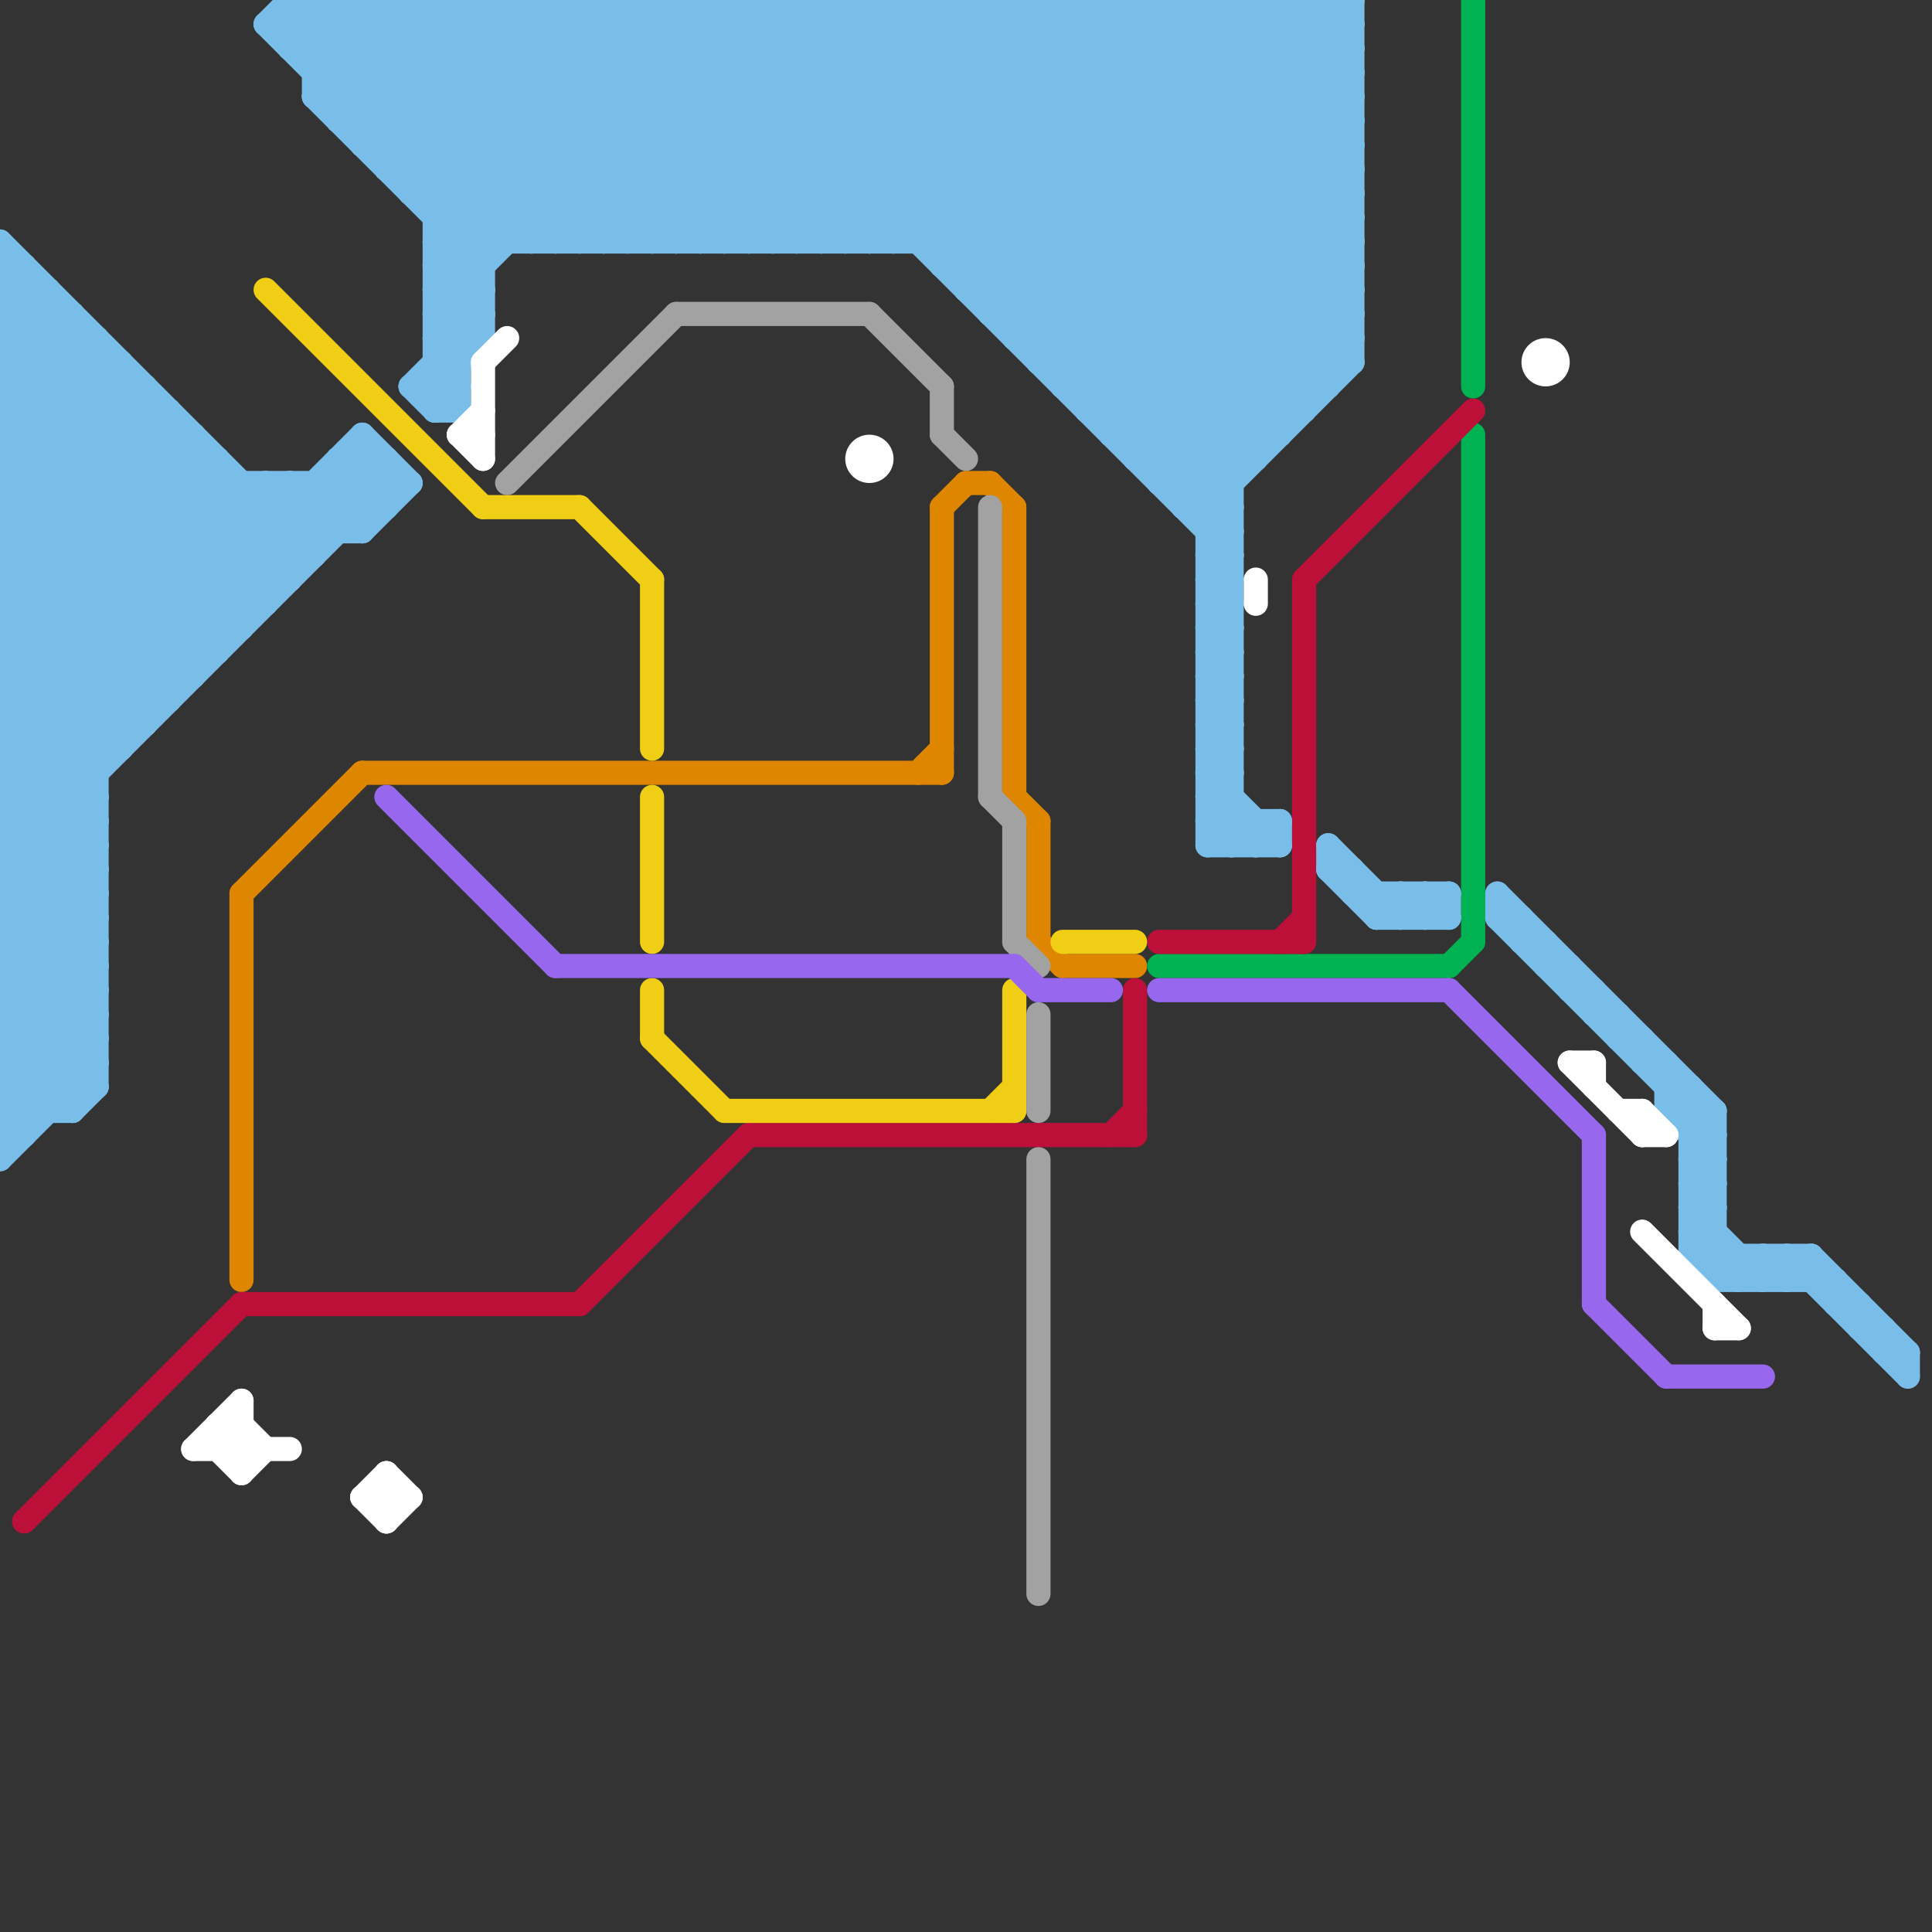 
<svg version="1.1" xmlns="http://www.w3.org/2000/svg" viewBox="0 0 80 80">
<rect x="0" y="0" width="80" height="80" fill="#333333" stroke="none"/>
<style>text { font: 1px Helvetica; font-weight: 600; white-space: pre; dominant-baseline: central; } line { stroke-width: 1; fill: none; stroke-linecap: round; stroke-linejoin: round; } .c0 { stroke: #df8600 } .c1 { stroke: #00b251 } .c2 { stroke: #bd1038 } .c3 { stroke: #f0ce15 } .c4 { stroke: #79bde9 } .c5 { stroke: #a2a2a2 } .c6 { stroke: #9768ee } .c7 { stroke: #ffffff } .w1 { stroke-width: 1; }</style><defs><g id="wm-xf"><circle r="1.2" fill="#000"/><circle r="0.9" fill="#fff"/><circle r="0.6" fill="#000"/><circle r="0.3" fill="#fff"/></g><g id="wm"><circle r="0.6" fill="#000"/><circle r="0.3" fill="#fff"/></g><g id="ct-xf"><circle r="0.5" fill="#fff" stroke="#000" stroke-width="0.2"/></g><g id="ct"><circle r="0.5" fill="#fff" stroke="#000" stroke-width="0.1"/></g></defs><line class="c0 " x1="43" y1="34" x2="43" y2="39"/><line class="c0 " x1="42" y1="21" x2="42" y2="33"/><line class="c0 " x1="43" y1="39" x2="44" y2="40"/><line class="c0 " x1="44" y1="40" x2="47" y2="40"/><line class="c0 " x1="10" y1="37" x2="15" y2="32"/><line class="c0 " x1="39" y1="21" x2="40" y2="20"/><line class="c0 " x1="42" y1="33" x2="43" y2="34"/><line class="c0 " x1="15" y1="32" x2="39" y2="32"/><line class="c0 " x1="10" y1="37" x2="10" y2="53"/><line class="c0 " x1="38" y1="32" x2="39" y2="31"/><line class="c0 " x1="41" y1="20" x2="42" y2="21"/><line class="c0 " x1="39" y1="21" x2="39" y2="32"/><line class="c0 " x1="40" y1="20" x2="41" y2="20"/><line class="c1 " x1="60" y1="40" x2="61" y2="39"/><line class="c1 " x1="48" y1="40" x2="60" y2="40"/><line class="c1 " x1="61" y1="0" x2="61" y2="16"/><line class="c1 " x1="61" y1="18" x2="61" y2="39"/><line class="c2 " x1="10" y1="54" x2="24" y2="54"/><line class="c2 " x1="1" y1="63" x2="10" y2="54"/><line class="c2 " x1="24" y1="54" x2="31" y2="47"/><line class="c2 " x1="46" y1="47" x2="47" y2="46"/><line class="c2 " x1="48" y1="39" x2="54" y2="39"/><line class="c2 " x1="47" y1="41" x2="47" y2="47"/><line class="c2 " x1="53" y1="39" x2="54" y2="38"/><line class="c2 " x1="54" y1="24" x2="61" y2="17"/><line class="c2 " x1="54" y1="24" x2="54" y2="39"/><line class="c2 " x1="31" y1="47" x2="47" y2="47"/><line class="c3 " x1="41" y1="46" x2="42" y2="45"/><line class="c3 " x1="20" y1="21" x2="24" y2="21"/><line class="c3 " x1="42" y1="41" x2="42" y2="46"/><line class="c3 " x1="30" y1="46" x2="42" y2="46"/><line class="c3 " x1="27" y1="33" x2="27" y2="39"/><line class="c3 " x1="44" y1="39" x2="47" y2="39"/><line class="c3 " x1="27" y1="43" x2="30" y2="46"/><line class="c3 " x1="27" y1="41" x2="27" y2="43"/><line class="c3 " x1="24" y1="21" x2="27" y2="24"/><line class="c3 " x1="11" y1="12" x2="20" y2="21"/><line class="c3 " x1="27" y1="24" x2="27" y2="31"/><line class="c4 " x1="0" y1="20" x2="17" y2="20"/><line class="c4 " x1="18" y1="12" x2="20" y2="14"/><line class="c4 " x1="62" y1="37" x2="62" y2="38"/><line class="c4 " x1="37" y1="0" x2="37" y2="10"/><line class="c4 " x1="71" y1="53" x2="72" y2="52"/><line class="c4 " x1="43" y1="0" x2="56" y2="13"/><line class="c4 " x1="0" y1="25" x2="11" y2="25"/><line class="c4 " x1="44" y1="15" x2="56" y2="3"/><line class="c4 " x1="69" y1="46" x2="71" y2="46"/><line class="c4 " x1="78" y1="56" x2="79" y2="56"/><line class="c4 " x1="41" y1="12" x2="53" y2="0"/><line class="c4 " x1="0" y1="42" x2="3" y2="45"/><line class="c4 " x1="70" y1="50" x2="71" y2="49"/><line class="c4 " x1="70" y1="52" x2="71" y2="51"/><line class="c4 " x1="27" y1="10" x2="37" y2="0"/><line class="c4 " x1="0" y1="40" x2="4" y2="44"/><line class="c4 " x1="0" y1="18" x2="8" y2="18"/><line class="c4 " x1="0" y1="34" x2="4" y2="38"/><line class="c4 " x1="10" y1="20" x2="10" y2="26"/><line class="c4 " x1="25" y1="10" x2="35" y2="0"/><line class="c4 " x1="17" y1="8" x2="25" y2="0"/><line class="c4 " x1="35" y1="10" x2="45" y2="0"/><line class="c4 " x1="0" y1="22" x2="6" y2="16"/><line class="c4 " x1="0" y1="12" x2="1" y2="11"/><line class="c4 " x1="44" y1="16" x2="56" y2="4"/><line class="c4 " x1="48" y1="20" x2="51" y2="20"/><line class="c4 " x1="6" y1="16" x2="6" y2="30"/><line class="c4 " x1="71" y1="53" x2="76" y2="53"/><line class="c4 " x1="14" y1="0" x2="14" y2="5"/><line class="c4 " x1="0" y1="48" x2="4" y2="44"/><line class="c4 " x1="18" y1="11" x2="29" y2="0"/><line class="c4 " x1="25" y1="0" x2="25" y2="10"/><line class="c4 " x1="50" y1="30" x2="51" y2="29"/><line class="c4 " x1="50" y1="32" x2="51" y2="31"/><line class="c4 " x1="15" y1="0" x2="15" y2="6"/><line class="c4 " x1="65" y1="40" x2="65" y2="41"/><line class="c4 " x1="38" y1="10" x2="48" y2="0"/><line class="c4 " x1="49" y1="0" x2="49" y2="21"/><line class="c4 " x1="59" y1="38" x2="60" y2="37"/><line class="c4 " x1="70" y1="52" x2="75" y2="52"/><line class="c4 " x1="18" y1="13" x2="31" y2="0"/><line class="c4 " x1="14" y1="5" x2="56" y2="5"/><line class="c4 " x1="63" y1="39" x2="64" y2="39"/><line class="c4 " x1="0" y1="28" x2="9" y2="19"/><line class="c4 " x1="30" y1="10" x2="40" y2="0"/><line class="c4 " x1="13" y1="0" x2="23" y2="10"/><line class="c4 " x1="49" y1="21" x2="51" y2="21"/><line class="c4 " x1="0" y1="46" x2="3" y2="46"/><line class="c4 " x1="0" y1="30" x2="6" y2="30"/><line class="c4 " x1="50" y1="21" x2="56" y2="15"/><line class="c4 " x1="0" y1="25" x2="5" y2="30"/><line class="c4 " x1="22" y1="0" x2="22" y2="10"/><line class="c4 " x1="33" y1="0" x2="52" y2="19"/><line class="c4 " x1="0" y1="13" x2="11" y2="24"/><line class="c4 " x1="18" y1="11" x2="20" y2="13"/><line class="c4 " x1="33" y1="10" x2="43" y2="0"/><line class="c4 " x1="18" y1="10" x2="56" y2="10"/><line class="c4 " x1="47" y1="19" x2="56" y2="10"/><line class="c4 " x1="4" y1="14" x2="4" y2="45"/><line class="c4 " x1="34" y1="10" x2="44" y2="0"/><line class="c4 " x1="70" y1="49" x2="71" y2="48"/><line class="c4 " x1="0" y1="32" x2="12" y2="20"/><line class="c4 " x1="28" y1="10" x2="38" y2="0"/><line class="c4 " x1="0" y1="31" x2="5" y2="31"/><line class="c4 " x1="70" y1="51" x2="71" y2="50"/><line class="c4 " x1="50" y1="0" x2="50" y2="35"/><line class="c4 " x1="19" y1="0" x2="19" y2="17"/><line class="c4 " x1="0" y1="24" x2="7" y2="17"/><line class="c4 " x1="0" y1="31" x2="4" y2="35"/><line class="c4 " x1="33" y1="0" x2="33" y2="10"/><line class="c4 " x1="17" y1="16" x2="20" y2="13"/><line class="c4 " x1="47" y1="0" x2="56" y2="9"/><line class="c4 " x1="0" y1="24" x2="6" y2="30"/><line class="c4 " x1="41" y1="13" x2="54" y2="0"/><line class="c4 " x1="35" y1="0" x2="35" y2="10"/><line class="c4 " x1="34" y1="0" x2="34" y2="10"/><line class="c4 " x1="15" y1="6" x2="21" y2="0"/><line class="c4 " x1="18" y1="9" x2="27" y2="0"/><line class="c4 " x1="14" y1="19" x2="16" y2="19"/><line class="c4 " x1="14" y1="4" x2="18" y2="0"/><line class="c4 " x1="0" y1="29" x2="7" y2="29"/><line class="c4 " x1="0" y1="16" x2="6" y2="16"/><line class="c4 " x1="35" y1="0" x2="53" y2="18"/><line class="c4 " x1="31" y1="10" x2="41" y2="0"/><line class="c4 " x1="34" y1="0" x2="52" y2="18"/><line class="c4 " x1="0" y1="34" x2="15" y2="19"/><line class="c4 " x1="46" y1="0" x2="46" y2="18"/><line class="c4 " x1="69" y1="44" x2="69" y2="46"/><line class="c4 " x1="40" y1="0" x2="55" y2="15"/><line class="c4 " x1="0" y1="36" x2="16" y2="20"/><line class="c4 " x1="0" y1="44" x2="2" y2="46"/><line class="c4 " x1="40" y1="11" x2="51" y2="0"/><line class="c4 " x1="16" y1="0" x2="26" y2="10"/><line class="c4 " x1="0" y1="14" x2="11" y2="25"/><line class="c4 " x1="50" y1="27" x2="51" y2="27"/><line class="c4 " x1="36" y1="10" x2="46" y2="0"/><line class="c4 " x1="50" y1="29" x2="51" y2="29"/><line class="c4 " x1="44" y1="16" x2="55" y2="16"/><line class="c4 " x1="44" y1="0" x2="44" y2="16"/><line class="c4 " x1="57" y1="38" x2="58" y2="37"/><line class="c4 " x1="0" y1="18" x2="4" y2="14"/><line class="c4 " x1="18" y1="15" x2="19" y2="16"/><line class="c4 " x1="59" y1="37" x2="59" y2="38"/><line class="c4 " x1="74" y1="52" x2="79" y2="57"/><line class="c4 " x1="47" y1="18" x2="56" y2="9"/><line class="c4 " x1="58" y1="38" x2="59" y2="37"/><line class="c4 " x1="1" y1="11" x2="1" y2="47"/><line class="c4 " x1="73" y1="52" x2="73" y2="53"/><line class="c4 " x1="36" y1="0" x2="36" y2="10"/><line class="c4 " x1="41" y1="0" x2="41" y2="13"/><line class="c4 " x1="0" y1="27" x2="9" y2="27"/><line class="c4 " x1="17" y1="16" x2="19" y2="16"/><line class="c4 " x1="65" y1="41" x2="66" y2="41"/><line class="c4 " x1="16" y1="7" x2="56" y2="7"/><line class="c4 " x1="0" y1="37" x2="4" y2="33"/><line class="c4 " x1="0" y1="23" x2="6" y2="29"/><line class="c4 " x1="0" y1="39" x2="4" y2="35"/><line class="c4 " x1="56" y1="37" x2="60" y2="37"/><line class="c4 " x1="12" y1="2" x2="14" y2="0"/><line class="c4 " x1="13" y1="4" x2="20" y2="11"/><line class="c4 " x1="50" y1="24" x2="51" y2="25"/><line class="c4 " x1="12" y1="0" x2="56" y2="0"/><line class="c4 " x1="41" y1="13" x2="56" y2="13"/><line class="c4 " x1="7" y1="17" x2="7" y2="29"/><line class="c4 " x1="12" y1="2" x2="56" y2="2"/><line class="c4 " x1="15" y1="22" x2="17" y2="20"/><line class="c4 " x1="55" y1="36" x2="56" y2="36"/><line class="c4 " x1="24" y1="0" x2="34" y2="10"/><line class="c4 " x1="41" y1="0" x2="56" y2="15"/><line class="c4 " x1="18" y1="0" x2="28" y2="10"/><line class="c4 " x1="50" y1="35" x2="53" y2="35"/><line class="c4 " x1="0" y1="38" x2="4" y2="34"/><line class="c4 " x1="0" y1="37" x2="4" y2="37"/><line class="c4 " x1="50" y1="27" x2="51" y2="26"/><line class="c4 " x1="14" y1="20" x2="15" y2="21"/><line class="c4 " x1="0" y1="39" x2="4" y2="39"/><line class="c4 " x1="50" y1="29" x2="51" y2="28"/><line class="c4 " x1="18" y1="16" x2="20" y2="14"/><line class="c4 " x1="32" y1="0" x2="32" y2="10"/><line class="c4 " x1="19" y1="0" x2="29" y2="10"/><line class="c4 " x1="0" y1="41" x2="4" y2="45"/><line class="c4 " x1="39" y1="10" x2="49" y2="0"/><line class="c4 " x1="50" y1="26" x2="51" y2="26"/><line class="c4 " x1="0" y1="46" x2="1" y2="47"/><line class="c4 " x1="50" y1="28" x2="51" y2="28"/><line class="c4 " x1="74" y1="52" x2="74" y2="53"/><line class="c4 " x1="53" y1="34" x2="53" y2="35"/><line class="c4 " x1="43" y1="15" x2="56" y2="2"/><line class="c4 " x1="0" y1="36" x2="4" y2="36"/><line class="c4 " x1="0" y1="38" x2="4" y2="38"/><line class="c4 " x1="18" y1="16" x2="19" y2="17"/><line class="c4 " x1="45" y1="0" x2="56" y2="11"/><line class="c4 " x1="17" y1="7" x2="24" y2="0"/><line class="c4 " x1="49" y1="0" x2="56" y2="7"/><line class="c4 " x1="18" y1="10" x2="20" y2="12"/><line class="c4 " x1="0" y1="25" x2="7" y2="18"/><line class="c4 " x1="0" y1="15" x2="2" y2="13"/><line class="c4 " x1="46" y1="17" x2="56" y2="7"/><line class="c4 " x1="45" y1="17" x2="56" y2="6"/><line class="c4 " x1="0" y1="45" x2="1" y2="46"/><line class="c4 " x1="0" y1="35" x2="16" y2="19"/><line class="c4 " x1="18" y1="0" x2="18" y2="17"/><line class="c4 " x1="18" y1="13" x2="20" y2="13"/><line class="c4 " x1="0" y1="11" x2="12" y2="23"/><line class="c4 " x1="43" y1="15" x2="56" y2="15"/><line class="c4 " x1="0" y1="36" x2="4" y2="40"/><line class="c4 " x1="0" y1="38" x2="4" y2="42"/><line class="c4 " x1="50" y1="23" x2="51" y2="24"/><line class="c4 " x1="0" y1="30" x2="4" y2="34"/><line class="c4 " x1="0" y1="12" x2="2" y2="12"/><line class="c4 " x1="50" y1="25" x2="51" y2="26"/><line class="c4 " x1="53" y1="0" x2="56" y2="3"/><line class="c4 " x1="66" y1="41" x2="66" y2="42"/><line class="c4 " x1="27" y1="0" x2="37" y2="10"/><line class="c4 " x1="55" y1="0" x2="55" y2="16"/><line class="c4 " x1="68" y1="43" x2="68" y2="44"/><line class="c4 " x1="70" y1="47" x2="71" y2="47"/><line class="c4 " x1="55" y1="36" x2="57" y2="38"/><line class="c4 " x1="13" y1="2" x2="15" y2="0"/><line class="c4 " x1="50" y1="26" x2="51" y2="25"/><line class="c4 " x1="0" y1="44" x2="4" y2="40"/><line class="c4 " x1="50" y1="28" x2="51" y2="27"/><line class="c4 " x1="64" y1="39" x2="64" y2="40"/><line class="c4 " x1="0" y1="10" x2="0" y2="48"/><line class="c4 " x1="0" y1="12" x2="12" y2="24"/><line class="c4 " x1="49" y1="21" x2="56" y2="14"/><line class="c4 " x1="0" y1="10" x2="13" y2="23"/><line class="c4 " x1="78" y1="55" x2="78" y2="56"/><line class="c4 " x1="77" y1="54" x2="77" y2="55"/><line class="c4 " x1="76" y1="54" x2="77" y2="54"/><line class="c4 " x1="0" y1="27" x2="4" y2="31"/><line class="c4 " x1="0" y1="15" x2="10" y2="25"/><line class="c4 " x1="45" y1="17" x2="54" y2="17"/><line class="c4 " x1="0" y1="21" x2="16" y2="21"/><line class="c4 " x1="16" y1="0" x2="16" y2="7"/><line class="c4 " x1="43" y1="14" x2="56" y2="1"/><line class="c4 " x1="50" y1="34" x2="51" y2="35"/><line class="c4 " x1="0" y1="35" x2="4" y2="35"/><line class="c4 " x1="64" y1="40" x2="65" y2="40"/><line class="c4 " x1="0" y1="47" x2="1" y2="47"/><line class="c4 " x1="57" y1="37" x2="57" y2="38"/><line class="c4 " x1="0" y1="18" x2="9" y2="27"/><line class="c4 " x1="76" y1="53" x2="76" y2="54"/><line class="c4 " x1="0" y1="44" x2="4" y2="44"/><line class="c4 " x1="2" y1="12" x2="2" y2="46"/><line class="c4 " x1="71" y1="46" x2="71" y2="53"/><line class="c4 " x1="20" y1="0" x2="20" y2="14"/><line class="c4 " x1="58" y1="37" x2="58" y2="38"/><line class="c4 " x1="0" y1="46" x2="4" y2="42"/><line class="c4 " x1="72" y1="53" x2="73" y2="52"/><line class="c4 " x1="60" y1="37" x2="60" y2="38"/><line class="c4 " x1="70" y1="45" x2="70" y2="52"/><line class="c4 " x1="72" y1="52" x2="72" y2="53"/><line class="c4 " x1="17" y1="0" x2="17" y2="8"/><line class="c4 " x1="50" y1="31" x2="51" y2="32"/><line class="c4 " x1="0" y1="17" x2="9" y2="26"/><line class="c4 " x1="70" y1="47" x2="71" y2="46"/><line class="c4 " x1="40" y1="12" x2="56" y2="12"/><line class="c4 " x1="18" y1="12" x2="20" y2="12"/><line class="c4 " x1="0" y1="35" x2="4" y2="39"/><line class="c4 " x1="18" y1="14" x2="20" y2="14"/><line class="c4 " x1="0" y1="29" x2="4" y2="33"/><line class="c4 " x1="70" y1="48" x2="71" y2="49"/><line class="c4 " x1="0" y1="27" x2="8" y2="19"/><line class="c4 " x1="0" y1="45" x2="4" y2="41"/><line class="c4 " x1="23" y1="10" x2="33" y2="0"/><line class="c4 " x1="15" y1="19" x2="16" y2="20"/><line class="c4 " x1="46" y1="0" x2="56" y2="10"/><line class="c4 " x1="28" y1="0" x2="28" y2="10"/><line class="c4 " x1="21" y1="0" x2="31" y2="10"/><line class="c4 " x1="3" y1="13" x2="3" y2="46"/><line class="c4 " x1="67" y1="42" x2="67" y2="43"/><line class="c4 " x1="3" y1="46" x2="4" y2="45"/><line class="c4 " x1="30" y1="0" x2="30" y2="10"/><line class="c4 " x1="38" y1="0" x2="54" y2="16"/><line class="c4 " x1="55" y1="35" x2="58" y2="38"/><line class="c4 " x1="23" y1="0" x2="23" y2="10"/><line class="c4 " x1="11" y1="1" x2="20" y2="10"/><line class="c4 " x1="11" y1="20" x2="13" y2="22"/><line class="c4 " x1="50" y1="34" x2="53" y2="34"/><line class="c4 " x1="44" y1="0" x2="56" y2="12"/><line class="c4 " x1="0" y1="45" x2="4" y2="45"/><line class="c4 " x1="69" y1="46" x2="71" y2="48"/><line class="c4 " x1="0" y1="14" x2="2" y2="12"/><line class="c4 " x1="0" y1="16" x2="10" y2="26"/><line class="c4 " x1="14" y1="5" x2="19" y2="0"/><line class="c4 " x1="70" y1="52" x2="71" y2="53"/><line class="c4 " x1="46" y1="18" x2="53" y2="18"/><line class="c4 " x1="8" y1="18" x2="8" y2="28"/><line class="c4 " x1="56" y1="36" x2="56" y2="37"/><line class="c4 " x1="17" y1="8" x2="56" y2="8"/><line class="c4 " x1="48" y1="0" x2="56" y2="8"/><line class="c4 " x1="29" y1="10" x2="39" y2="0"/><line class="c4 " x1="0" y1="47" x2="4" y2="43"/><line class="c4 " x1="12" y1="20" x2="14" y2="22"/><line class="c4 " x1="50" y1="30" x2="51" y2="31"/><line class="c4 " x1="37" y1="10" x2="47" y2="0"/><line class="c4 " x1="24" y1="10" x2="34" y2="0"/><line class="c4 " x1="40" y1="12" x2="52" y2="0"/><line class="c4 " x1="18" y1="11" x2="20" y2="11"/><line class="c4 " x1="0" y1="28" x2="4" y2="32"/><line class="c4 " x1="29" y1="0" x2="29" y2="10"/><line class="c4 " x1="26" y1="10" x2="36" y2="0"/><line class="c4 " x1="31" y1="0" x2="31" y2="10"/><line class="c4 " x1="0" y1="21" x2="7" y2="28"/><line class="c4 " x1="50" y1="35" x2="51" y2="34"/><line class="c4 " x1="12" y1="1" x2="21" y2="10"/><line class="c4 " x1="52" y1="35" x2="53" y2="34"/><line class="c4 " x1="79" y1="56" x2="79" y2="57"/><line class="c4 " x1="0" y1="32" x2="4" y2="32"/><line class="c4 " x1="18" y1="15" x2="19" y2="15"/><line class="c4 " x1="52" y1="0" x2="56" y2="4"/><line class="c4 " x1="0" y1="13" x2="3" y2="13"/><line class="c4 " x1="40" y1="0" x2="40" y2="12"/><line class="c4 " x1="0" y1="30" x2="10" y2="20"/><line class="c4 " x1="69" y1="45" x2="70" y2="45"/><line class="c4 " x1="70" y1="50" x2="71" y2="50"/><line class="c4 " x1="0" y1="20" x2="5" y2="15"/><line class="c4 " x1="59" y1="37" x2="60" y2="38"/><line class="c4 " x1="15" y1="5" x2="20" y2="0"/><line class="c4 " x1="18" y1="8" x2="26" y2="0"/><line class="c4 " x1="18" y1="13" x2="19" y2="14"/><line class="c4 " x1="17" y1="0" x2="27" y2="10"/><line class="c4 " x1="15" y1="18" x2="15" y2="22"/><line class="c4 " x1="13" y1="4" x2="17" y2="0"/><line class="c4 " x1="16" y1="7" x2="23" y2="0"/><line class="c4 " x1="18" y1="14" x2="20" y2="12"/><line class="c4 " x1="73" y1="52" x2="74" y2="53"/><line class="c4 " x1="68" y1="44" x2="69" y2="44"/><line class="c4 " x1="42" y1="14" x2="56" y2="14"/><line class="c4 " x1="32" y1="0" x2="51" y2="19"/><line class="c4 " x1="0" y1="37" x2="4" y2="41"/><line class="c4 " x1="0" y1="39" x2="4" y2="43"/><line class="c4 " x1="70" y1="49" x2="71" y2="50"/><line class="c4 " x1="13" y1="20" x2="15" y2="22"/><line class="c4 " x1="12" y1="0" x2="22" y2="10"/><line class="c4 " x1="50" y1="30" x2="51" y2="30"/><line class="c4 " x1="50" y1="22" x2="51" y2="22"/><line class="c4 " x1="50" y1="32" x2="51" y2="32"/><line class="c4 " x1="32" y1="10" x2="42" y2="0"/><line class="c4 " x1="50" y1="24" x2="51" y2="24"/><line class="c4 " x1="0" y1="21" x2="5" y2="16"/><line class="c4 " x1="75" y1="52" x2="79" y2="56"/><line class="c4 " x1="0" y1="34" x2="4" y2="34"/><line class="c4 " x1="62" y1="38" x2="71" y2="47"/><line class="c4 " x1="26" y1="0" x2="36" y2="10"/><line class="c4 " x1="0" y1="28" x2="8" y2="28"/><line class="c4 " x1="42" y1="14" x2="56" y2="0"/><line class="c4 " x1="42" y1="0" x2="42" y2="14"/><line class="c4 " x1="14" y1="19" x2="16" y2="21"/><line class="c4 " x1="18" y1="17" x2="19" y2="17"/><line class="c4 " x1="52" y1="34" x2="52" y2="35"/><line class="c4 " x1="51" y1="0" x2="51" y2="35"/><line class="c4 " x1="47" y1="0" x2="47" y2="19"/><line class="c4 " x1="11" y1="1" x2="12" y2="0"/><line class="c4 " x1="62" y1="38" x2="63" y2="38"/><line class="c4 " x1="49" y1="20" x2="56" y2="13"/><line class="c4 " x1="38" y1="0" x2="38" y2="10"/><line class="c4 " x1="25" y1="0" x2="35" y2="10"/><line class="c4 " x1="12" y1="20" x2="12" y2="24"/><line class="c4 " x1="0" y1="26" x2="10" y2="26"/><line class="c4 " x1="48" y1="19" x2="56" y2="11"/><line class="c4 " x1="13" y1="3" x2="16" y2="0"/><line class="c4 " x1="22" y1="10" x2="32" y2="0"/><line class="c4 " x1="16" y1="6" x2="22" y2="0"/><line class="c4 " x1="0" y1="17" x2="7" y2="17"/><line class="c4 " x1="46" y1="18" x2="56" y2="8"/><line class="c4 " x1="18" y1="14" x2="19" y2="15"/><line class="c4 " x1="52" y1="0" x2="52" y2="19"/><line class="c4 " x1="70" y1="49" x2="71" y2="49"/><line class="c4 " x1="27" y1="0" x2="27" y2="10"/><line class="c4 " x1="70" y1="51" x2="71" y2="51"/><line class="c4 " x1="63" y1="38" x2="63" y2="39"/><line class="c4 " x1="45" y1="16" x2="56" y2="5"/><line class="c4 " x1="14" y1="0" x2="24" y2="10"/><line class="c4 " x1="20" y1="0" x2="30" y2="10"/><line class="c4 " x1="50" y1="22" x2="51" y2="21"/><line class="c4 " x1="50" y1="24" x2="51" y2="23"/><line class="c4 " x1="69" y1="46" x2="70" y2="45"/><line class="c4 " x1="22" y1="0" x2="32" y2="10"/><line class="c4 " x1="0" y1="14" x2="4" y2="14"/><line class="c4 " x1="54" y1="0" x2="54" y2="17"/><line class="c4 " x1="15" y1="0" x2="25" y2="10"/><line class="c4 " x1="37" y1="0" x2="54" y2="17"/><line class="c4 " x1="30" y1="0" x2="51" y2="21"/><line class="c4 " x1="18" y1="12" x2="30" y2="0"/><line class="c4 " x1="39" y1="0" x2="55" y2="16"/><line class="c4 " x1="0" y1="22" x2="7" y2="29"/><line class="c4 " x1="9" y1="19" x2="9" y2="27"/><line class="c4 " x1="42" y1="13" x2="55" y2="0"/><line class="c4 " x1="0" y1="20" x2="8" y2="28"/><line class="c4 " x1="5" y1="15" x2="5" y2="31"/><line class="c4 " x1="62" y1="37" x2="71" y2="46"/><line class="c4 " x1="50" y1="23" x2="51" y2="23"/><line class="c4 " x1="29" y1="0" x2="51" y2="22"/><line class="c4 " x1="50" y1="25" x2="51" y2="25"/><line class="c4 " x1="18" y1="17" x2="19" y2="16"/><line class="c4 " x1="75" y1="52" x2="75" y2="53"/><line class="c4 " x1="0" y1="33" x2="4" y2="33"/><line class="c4 " x1="42" y1="0" x2="56" y2="14"/><line class="c4 " x1="39" y1="11" x2="50" y2="0"/><line class="c4 " x1="12" y1="1" x2="13" y2="0"/><line class="c4 " x1="48" y1="0" x2="48" y2="20"/><line class="c4 " x1="51" y1="0" x2="56" y2="5"/><line class="c4 " x1="55" y1="0" x2="56" y2="1"/><line class="c4 " x1="0" y1="24" x2="12" y2="24"/><line class="c4 " x1="50" y1="33" x2="52" y2="35"/><line class="c4 " x1="0" y1="31" x2="11" y2="20"/><line class="c4 " x1="17" y1="16" x2="18" y2="17"/><line class="c4 " x1="0" y1="23" x2="6" y2="17"/><line class="c4 " x1="13" y1="20" x2="13" y2="23"/><line class="c4 " x1="0" y1="19" x2="9" y2="19"/><line class="c4 " x1="11" y1="1" x2="56" y2="1"/><line class="c4 " x1="50" y1="27" x2="51" y2="28"/><line class="c4 " x1="50" y1="29" x2="51" y2="30"/><line class="c4 " x1="50" y1="0" x2="56" y2="6"/><line class="c4 " x1="0" y1="33" x2="4" y2="37"/><line class="c4 " x1="57" y1="38" x2="60" y2="38"/><line class="c4 " x1="70" y1="50" x2="73" y2="53"/><line class="c4 " x1="53" y1="0" x2="53" y2="18"/><line class="c4 " x1="31" y1="0" x2="51" y2="20"/><line class="c4 " x1="48" y1="20" x2="56" y2="12"/><line class="c4 " x1="45" y1="0" x2="45" y2="17"/><line class="c4 " x1="18" y1="9" x2="56" y2="9"/><line class="c4 " x1="0" y1="17" x2="3" y2="14"/><line class="c4 " x1="13" y1="3" x2="56" y2="3"/><line class="c4 " x1="56" y1="0" x2="56" y2="15"/><line class="c4 " x1="43" y1="0" x2="43" y2="15"/><line class="c4 " x1="51" y1="35" x2="52" y2="34"/><line class="c4 " x1="16" y1="19" x2="16" y2="21"/><line class="c4 " x1="23" y1="0" x2="33" y2="10"/><line class="c4 " x1="50" y1="23" x2="51" y2="22"/><line class="c4 " x1="50" y1="25" x2="51" y2="24"/><line class="c4 " x1="21" y1="0" x2="21" y2="10"/><line class="c4 " x1="0" y1="11" x2="1" y2="11"/><line class="c4 " x1="18" y1="10" x2="28" y2="0"/><line class="c4 " x1="50" y1="32" x2="53" y2="35"/><line class="c4 " x1="58" y1="37" x2="59" y2="38"/><line class="c4 " x1="39" y1="0" x2="39" y2="11"/><line class="c4 " x1="50" y1="31" x2="51" y2="31"/><line class="c4 " x1="50" y1="33" x2="51" y2="33"/><line class="c4 " x1="0" y1="19" x2="8" y2="27"/><line class="c4 " x1="54" y1="0" x2="56" y2="2"/><line class="c4 " x1="13" y1="0" x2="13" y2="4"/><line class="c4 " x1="15" y1="18" x2="17" y2="20"/><line class="c4 " x1="11" y1="20" x2="11" y2="25"/><line class="c4 " x1="73" y1="53" x2="74" y2="52"/><line class="c4 " x1="70" y1="48" x2="71" y2="48"/><line class="c4 " x1="39" y1="11" x2="56" y2="11"/><line class="c4 " x1="0" y1="26" x2="5" y2="31"/><line class="c4 " x1="55" y1="35" x2="55" y2="36"/><line class="c4 " x1="0" y1="33" x2="15" y2="18"/><line class="c4 " x1="0" y1="41" x2="4" y2="37"/><line class="c4 " x1="0" y1="43" x2="4" y2="39"/><line class="c4 " x1="0" y1="19" x2="4" y2="15"/><line class="c4 " x1="14" y1="19" x2="14" y2="22"/><line class="c4 " x1="50" y1="34" x2="51" y2="33"/><line class="c4 " x1="36" y1="0" x2="53" y2="17"/><line class="c4 " x1="0" y1="22" x2="15" y2="22"/><line class="c4 " x1="0" y1="23" x2="13" y2="23"/><line class="c4 " x1="50" y1="26" x2="51" y2="27"/><line class="c4 " x1="50" y1="28" x2="51" y2="29"/><line class="c4 " x1="12" y1="0" x2="12" y2="2"/><line class="c4 " x1="15" y1="6" x2="56" y2="6"/><line class="c4 " x1="70" y1="51" x2="72" y2="53"/><line class="c4 " x1="74" y1="53" x2="75" y2="52"/><line class="c4 " x1="47" y1="19" x2="52" y2="19"/><line class="c4 " x1="0" y1="13" x2="1" y2="12"/><line class="c4 " x1="0" y1="26" x2="8" y2="18"/><line class="c4 " x1="0" y1="40" x2="4" y2="36"/><line class="c4 " x1="0" y1="42" x2="4" y2="38"/><line class="c4 " x1="0" y1="16" x2="3" y2="13"/><line class="c4 " x1="77" y1="55" x2="78" y2="55"/><line class="c4 " x1="0" y1="41" x2="4" y2="41"/><line class="c4 " x1="50" y1="31" x2="51" y2="30"/><line class="c4 " x1="13" y1="4" x2="56" y2="4"/><line class="c4 " x1="0" y1="43" x2="4" y2="43"/><line class="c4 " x1="50" y1="33" x2="51" y2="32"/><line class="c4 " x1="24" y1="0" x2="24" y2="10"/><line class="c4 " x1="28" y1="0" x2="51" y2="23"/><line class="c4 " x1="67" y1="43" x2="68" y2="43"/><line class="c4 " x1="26" y1="0" x2="26" y2="10"/><line class="c4 " x1="0" y1="15" x2="5" y2="15"/><line class="c4 " x1="70" y1="48" x2="71" y2="47"/><line class="c4 " x1="0" y1="32" x2="4" y2="36"/><line class="c4 " x1="66" y1="42" x2="67" y2="42"/><line class="c4 " x1="0" y1="29" x2="9" y2="20"/><line class="c4 " x1="0" y1="43" x2="3" y2="46"/><line class="c4 " x1="0" y1="40" x2="4" y2="40"/><line class="c4 " x1="0" y1="42" x2="4" y2="42"/><line class="c5 " x1="42" y1="34" x2="42" y2="39"/><line class="c5 " x1="41" y1="21" x2="41" y2="33"/><line class="c5 " x1="43" y1="48" x2="43" y2="66"/><line class="c5 " x1="43" y1="42" x2="43" y2="46"/><line class="c5 " x1="36" y1="13" x2="39" y2="16"/><line class="c5 " x1="42" y1="39" x2="43" y2="40"/><line class="c5 " x1="28" y1="13" x2="36" y2="13"/><line class="c5 " x1="21" y1="20" x2="28" y2="13"/><line class="c5 " x1="39" y1="18" x2="40" y2="19"/><line class="c5 " x1="39" y1="16" x2="39" y2="18"/><line class="c5 " x1="41" y1="33" x2="42" y2="34"/><line class="c6 " x1="23" y1="40" x2="42" y2="40"/><line class="c6 " x1="66" y1="47" x2="66" y2="54"/><line class="c6 " x1="48" y1="41" x2="60" y2="41"/><line class="c6 " x1="69" y1="57" x2="73" y2="57"/><line class="c6 " x1="42" y1="40" x2="43" y2="41"/><line class="c6 " x1="43" y1="41" x2="46" y2="41"/><line class="c6 " x1="16" y1="33" x2="23" y2="40"/><line class="c6 " x1="66" y1="54" x2="69" y2="57"/><line class="c6 " x1="60" y1="41" x2="66" y2="47"/><line class="c7 " x1="19" y1="18" x2="20" y2="18"/><line class="c7 " x1="9" y1="59" x2="10" y2="60"/><line class="c7 " x1="8" y1="60" x2="12" y2="60"/><line class="c7 " x1="15" y1="62" x2="16" y2="61"/><line class="c7 " x1="68" y1="46" x2="69" y2="47"/><line class="c7 " x1="52" y1="24" x2="52" y2="25"/><line class="c7 " x1="16" y1="63" x2="17" y2="62"/><line class="c7 " x1="71" y1="54" x2="71" y2="55"/><line class="c7 " x1="10" y1="58" x2="10" y2="61"/><line class="c7 " x1="9" y1="60" x2="10" y2="61"/><line class="c7 " x1="20" y1="15" x2="20" y2="19"/><line class="c7 " x1="19" y1="18" x2="20" y2="17"/><line class="c7 " x1="71" y1="55" x2="72" y2="55"/><line class="c7 " x1="9" y1="59" x2="10" y2="59"/><line class="c7 " x1="15" y1="62" x2="17" y2="62"/><line class="c7 " x1="65" y1="44" x2="66" y2="44"/><line class="c7 " x1="16" y1="61" x2="17" y2="62"/><line class="c7 " x1="15" y1="62" x2="16" y2="63"/><line class="c7 " x1="66" y1="44" x2="66" y2="45"/><line class="c7 " x1="9" y1="59" x2="9" y2="60"/><line class="c7 " x1="20" y1="15" x2="21" y2="14"/><line class="c7 " x1="8" y1="60" x2="10" y2="58"/><line class="c7 " x1="67" y1="46" x2="68" y2="46"/><line class="c7 " x1="16" y1="61" x2="16" y2="63"/><line class="c7 " x1="10" y1="61" x2="11" y2="60"/><line class="c7 " x1="65" y1="44" x2="68" y2="47"/><line class="c7 " x1="68" y1="51" x2="72" y2="55"/><line class="c7 " x1="68" y1="46" x2="68" y2="47"/><line class="c7 " x1="19" y1="18" x2="20" y2="19"/><line class="c7 " x1="68" y1="47" x2="69" y2="47"/><line class="c7 " x1="10" y1="59" x2="11" y2="60"/><line class="c7 " x1="9" y1="60" x2="10" y2="59"/><circle cx="64" cy="15" r="1" fill="#ffffff" /><circle cx="36" cy="19" r="1" fill="#ffffff" />
</svg>
